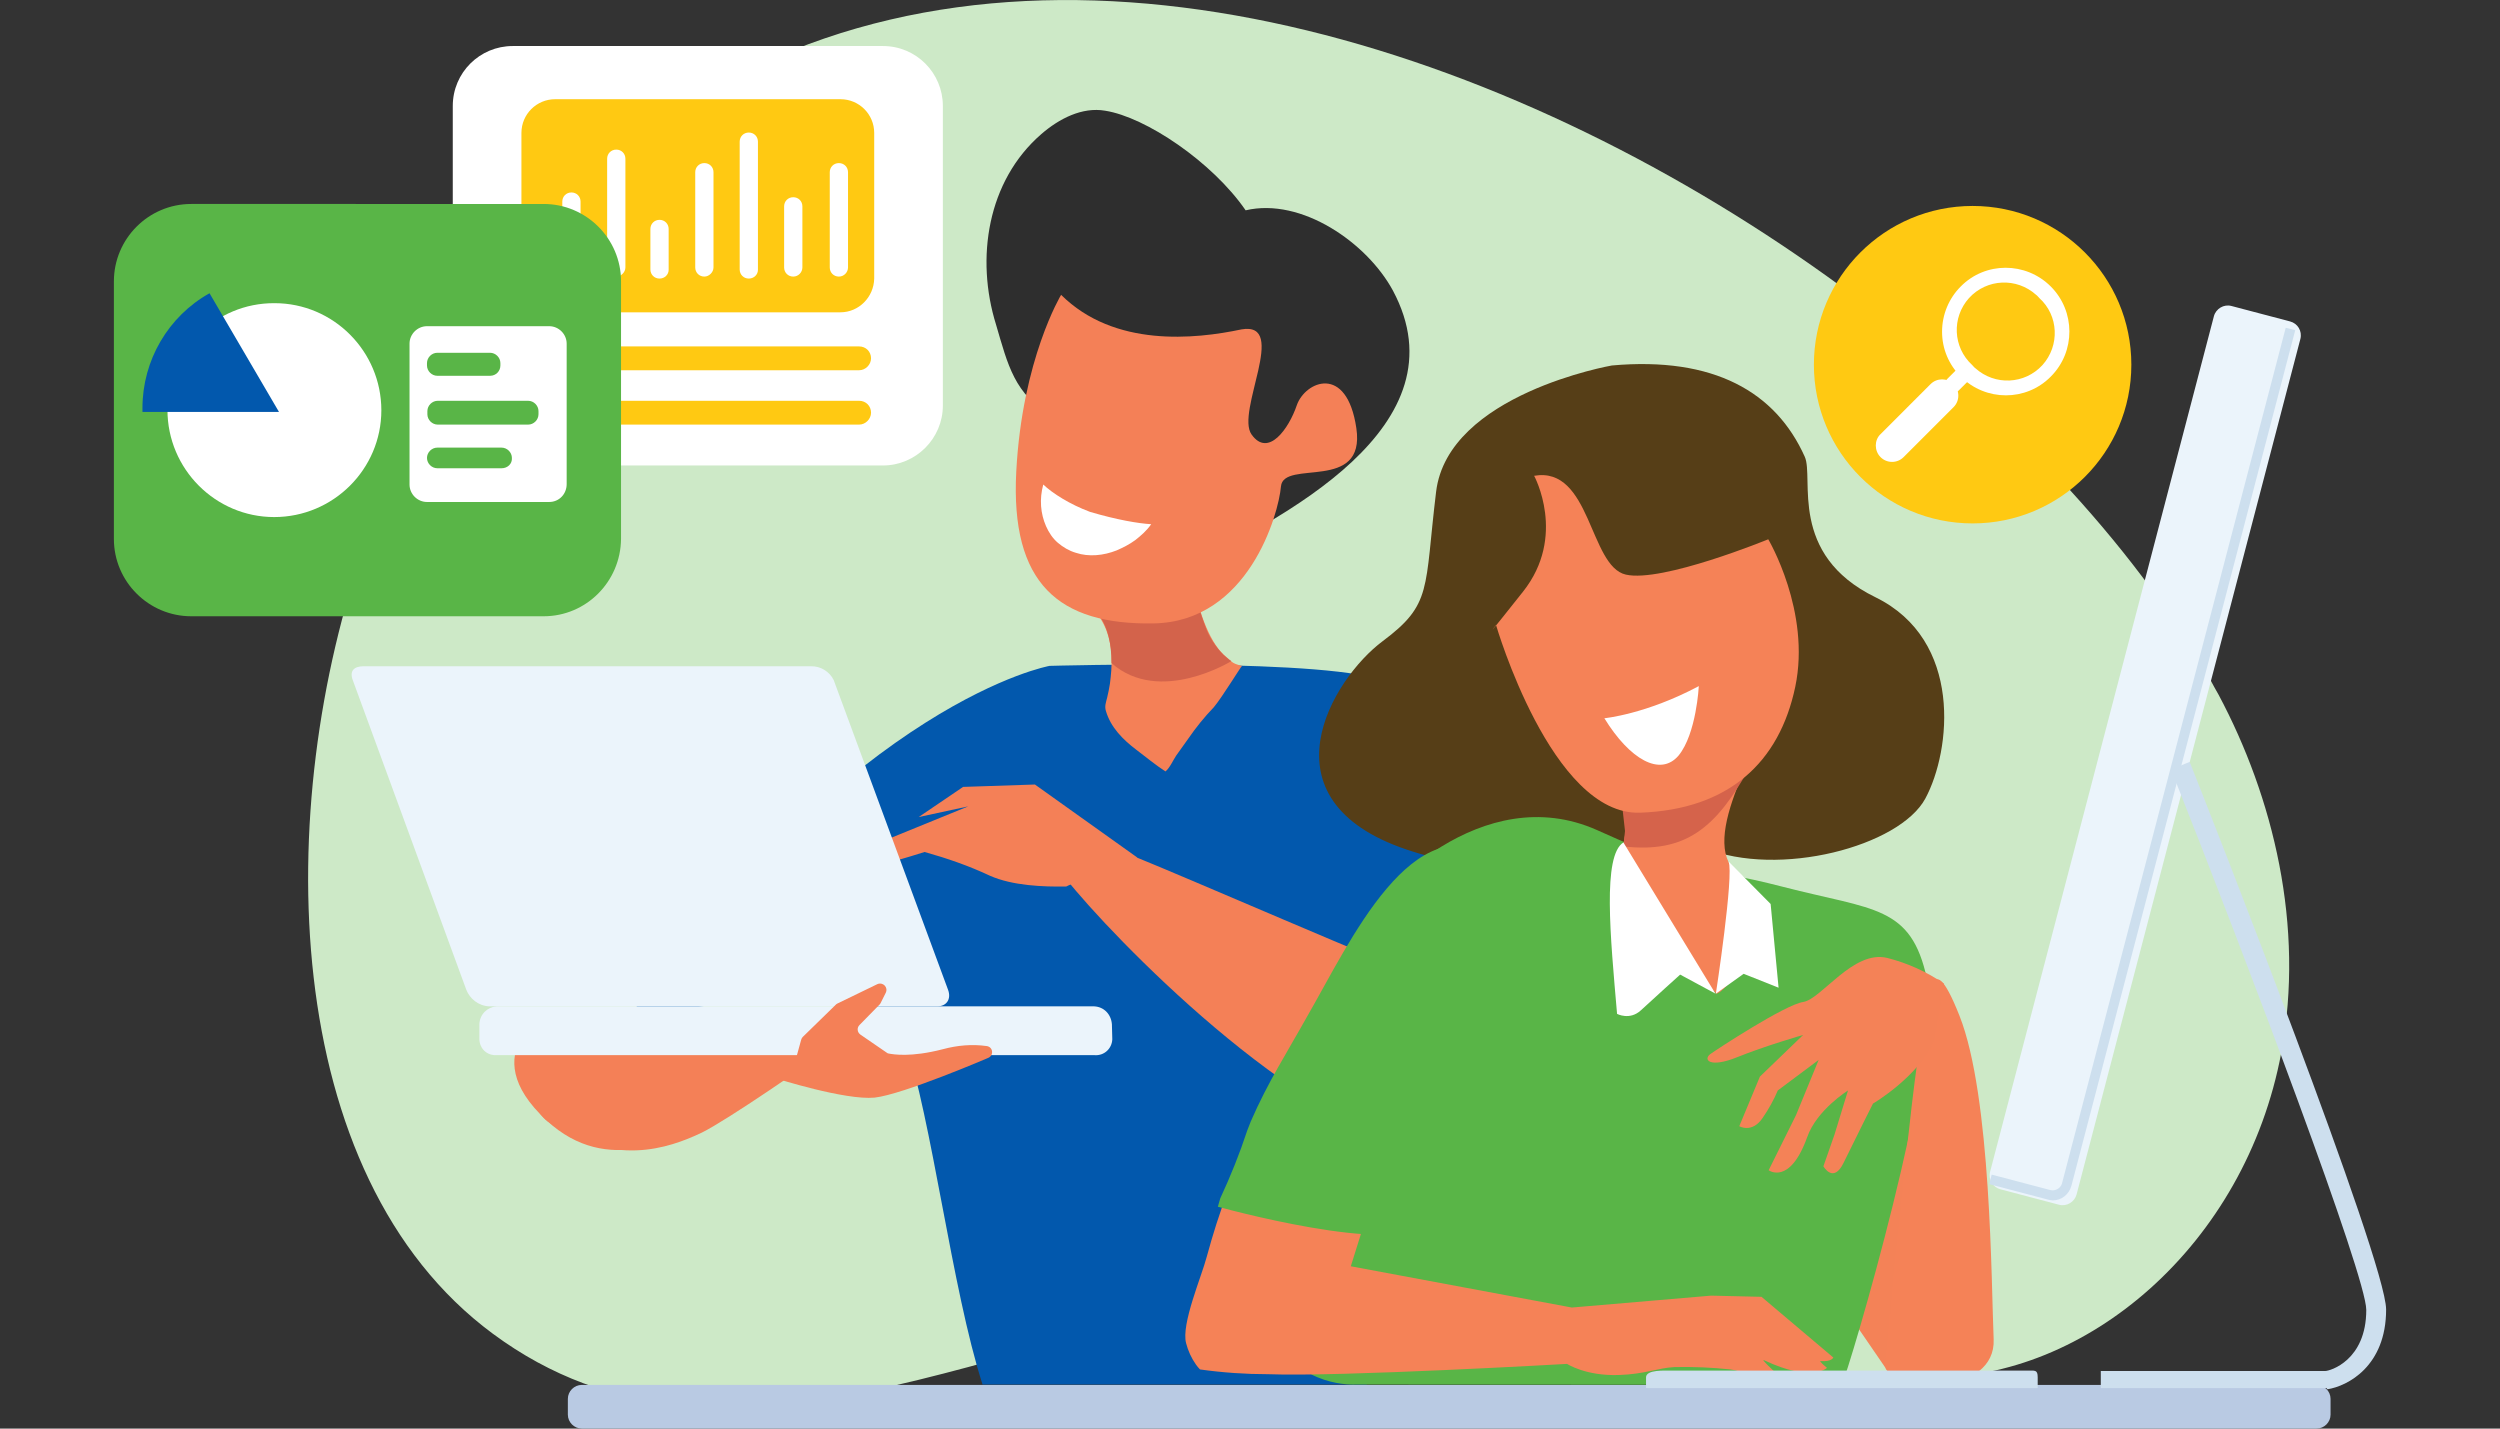 <?xml version="1.0" encoding="UTF-8"?> <!-- Generator: Adobe Illustrator 25.2.3, SVG Export Plug-In . SVG Version: 6.00 Build 0) --> <svg xmlns="http://www.w3.org/2000/svg" xmlns:xlink="http://www.w3.org/1999/xlink" version="1.1" id="Layer_1" x="0px" y="0px" viewBox="0 0 630 360" style="enable-background:new 0 0 630 360;" xml:space="preserve"><rect x="0" y="0" width="630" height="360" fill="#333333" stroke="none"/> <style type="text/css"> .st0{fill:#CDE9C7;} .st1{fill:#F48057;} .st2{fill:#0258AD;} .st3{fill:#EBF4FB;} .st4{fill:#D3634B;} .st5{fill:#2E2E2E;} .st6{fill:#FFFFFF;} .st7{fill:#FFC912;} .st8{fill:#FF2D5E;} .st9{fill:#100B8C;} .st10{fill:#59B547;} .st11{fill:#B9CAE3;} .st12{fill:#F48257;} .st13{fill:#563E17;} .st14{fill:#F58257;} .st15{fill:#D5634B;} .st16{fill:#CDDFEE;} </style> <g> <path class="st0" d="M486.2,347.1c-54.6-0.8-110-23.7-169.9-18.8c-61.9,5-132.9,51.6-192.1,7.8c-54.1-40-55.6-132.9-32.1-199.2 C182.3-116.6,479.5,34.3,557,171.3c0.7,1.3,1.4,2.6,2.1,3.8c13.8,25.9,21.7,58.3,15.8,90.1C565.8,314,525.5,347.7,486.2,347.1 L486.2,347.1z"></path> <g> <g> <path class="st1" d="M210.7,261.1l-0.1-0.4v-0.1c0-0.1,0-0.1-0.1-0.3c0-0.1-0.1-0.3-0.1-0.4c-0.9-1.9-1.6-3.9-2.7-5.5h-68.9 c0,0-20,10.5-1,28c15.5,14.3,32.6,4.2,41.3,0.3c6.6-3.1,24.3-14.8,32.2-19.8C211.1,262.1,210.9,261.7,210.7,261.1z"></path> <path class="st1" d="M211.1,262.8c-0.1-0.5-0.4-1.2-0.5-1.6l-0.1-0.4v-0.1c0-0.1,0-0.1-0.1-0.3c0-0.1-0.1-0.3-0.1-0.4 c-0.4-1-0.9-1.9-1.2-2.7c-17,1.9-46.5,5-56.1,6.1c-9.1,1.2-17.6,5.4-19.8,10.7c1.2,2.5,1.8,6.3,4.8,8.5 c16.4,11.6,30.3,6.9,38.9,2.8C183.5,282.1,203.2,268.5,211.1,262.8L211.1,262.8z"></path> <path class="st2" d="M227.9,261.7c7,20.5,11.9,62.9,19.7,87.2h96.8l6.4-51.9c0,0,21-9,25.4-4.2c40.6,44.3,28.9-91.1-26.7-120.8 c-11.9-6.3-85-4.2-85-4.2s-48,8.5-106.5,89.2C156.2,259.8,219.8,238.3,227.9,261.7z"></path> <path class="st1" d="M269.1,223.2c5.8-2.7,11.6-4.9,17.5-7.1l-25.8-18.4l-18.1,0.6c0,0-7.1,4.8-11.2,7.6l12.5-2.7l-28.2,11.5 c0,0-10.7,4.9-8,5.8c3.3,1.2,25.2-5.8,25.2-5.8c5.7,1.6,11.2,3.5,16.5,6c5.7,2.5,13.4,2.8,19.1,2.7 C268.9,223.4,269,223.2,269.1,223.2z"></path> <path class="st1" d="M372.1,252c-29.5-11.8-72-30.4-86.1-36.1c-3.9,1.2-15.4,2-19.2,3.1c6.9,10.1,52.5,58.9,85.9,68.6 c36.8,10.7,34.9,15.8,40.3,8C398.1,287.8,399.7,263.1,372.1,252z"></path> <path class="st3" d="M238.9,249.4c0.9,2.4-0.4,4.2-2.7,4.2H123.3c-2.7-0.1-4.9-1.9-5.8-4.2l-28.6-78c-0.9-2.4,0.4-3.5,2.7-3.5 h112.7c2.5-0.1,4.8,1.4,5.8,3.5L238.9,249.4z"></path> <path class="st3" d="M280.3,261.9c-0.1,2.4-2.1,4.2-4.5,4l0,0H125.1c-2.4,0.1-4.2-1.6-4.3-4c0,0,0,0,0-0.1v-3.7 c0.1-2.5,2-4.3,4.3-4.5h150.6c2.5,0.1,4.3,2,4.5,4.5L280.3,261.9L280.3,261.9z"></path> <path class="st1" d="M249,266.6c1.5-0.6,1.3-2.8-0.4-3c-3.6-0.5-7.3-0.2-11,0.8c-8.1,2.1-12.5,1.3-13.6,1.1 c-0.2,0-0.4-0.1-0.5-0.2l-6.7-4.6c-0.8-0.6-0.9-1.7-0.2-2.4l5-5.1c0.1-0.1,0.2-0.2,0.3-0.4l1.3-2.6c0.7-1.4-0.7-2.8-2.1-2.2 l-10.1,4.9c-0.2,0.1-0.3,0.2-0.4,0.3l-8.3,8.1c-0.2,0.2-0.3,0.4-0.4,0.7l-1.1,4c-0.1,0.3-0.2,0.5-0.4,0.7 c-1.5,1.7-3.2,3.1-4.8,4.7c0,0.1,0.1,0.3,0.1,0.4c0,0,17.3,5.5,24.7,4.8C227.6,275.8,249,266.6,249,266.6z"></path> <path class="st1" d="M305.9,178.2c2.1-2.5,6.9-10.4,7.1-10.4c-2.7-0.6-2.8-1.3-3.8-2.1c-8.4-6.4-10.6-31.3-10.6-31.3 s-36.8,4.5-23.3,18.9c3.2,3.3,4.6,7.6,4.8,12.1c0.1,2.3-0.1,4.6-0.4,6.9c-0.2,1.2-0.4,2.3-0.7,3.5c-0.3,1.2-0.7,2.2-0.3,3.4 c1.2,4.1,4.3,7.2,7.6,9.7c2.4,1.8,4.9,3.9,7.4,5.5c1.1-0.9,1.9-2.8,2.7-4c1-1.4,2-2.8,3-4.2C301.4,183.3,303.5,180.7,305.9,178.2 z"></path> <path class="st4" d="M302.8,134.1c0,0-6.6,4.3,1.3,24.7c0.9,2.2,3.2,5.9,6.2,7.8c0,0-18.1,11.2-30.2,0.5c0-5.1-1-10.3-4.7-14 C261.6,138.9,302.8,134.1,302.8,134.1z"></path> </g> </g> <path class="st5" d="M262.4,33.8c4.5-3.9,10.3-6.9,16.1-5.9c10.2,1.6,27,12.9,35.4,25.1c14.1-3.3,30.6,8.2,37.1,20.2 c18.3,34.2-27.8,57.5-54,70.4c-0.9-0.2-2-0.3-2.9-0.1c0-0.1,0.1-0.2,0.1-0.2c-15.5-0.7-1.6-14.4-5-21.5c-4.7-9.7-15.6-12-24.1-16.9 C255.6,99.3,254,92,251,81.8C245.8,65.1,248.8,45.6,262.4,33.8z"></path> <path class="st1" d="M267.4,74.3c0,0-9.8,16.2-11.3,44.5c-1.5,28.3,10.7,38.7,34.6,38.3c23.9-0.4,31.5-27.5,32.1-34.5 c0.6-7,21.4,1.6,19-14.7s-12.9-11.8-15-5.8c-2,5.9-7.2,13.3-11.4,7.4c-4.1-5.7,9.4-28.5-2.5-26.5C301.1,85.5,280.8,87.6,267.4,74.3 z"></path> <path class="st6" d="M290.1,132.1c-1.1,1.6-2.6,2.9-4,4c-1.5,1.1-3.1,1.9-4.7,2.6c-3.3,1.3-7,1.7-10.3,0.6 c-1.7-0.5-3.2-1.4-4.5-2.5c-1.3-1.1-2.3-2.6-3-4.2c-1.4-3.2-1.7-6.8-0.7-10.5c2.3,2.2,6.7,5,11.8,6.9 C281.5,131,286.8,131.9,290.1,132.1z"></path> <g> <path class="st6" d="M222.5,117.3h-93.3c-8.4,0-15.1-6.8-15.1-15.1V26.7c0-8.4,6.8-15.1,15.1-15.1h93.3c8.4,0,15.1,6.8,15.1,15.1 v75.5C237.6,110.5,230.8,117.3,222.5,117.3z"></path> <path class="st7" d="M211.8,78.7h-71.9c-4.7,0-8.5-3.8-8.5-8.5V33.5c0-4.7,3.8-8.5,8.5-8.5h71.9c4.7,0,8.5,3.8,8.5,8.5v36.7 C220.2,74.9,216.4,78.7,211.8,78.7z"></path> <path class="st6" d="M144,69.7L144,69.7c-1.3,0-2.3-1-2.3-2.3V50.8c0-1.3,1-2.3,2.3-2.3h0c1.3,0,2.3,1,2.3,2.3v16.5 C146.3,68.6,145.3,69.7,144,69.7z"></path> <path class="st6" d="M155.3,69.7L155.3,69.7c-1.3,0-2.3-1-2.3-2.3V40c0-1.3,1-2.3,2.3-2.3h0c1.3,0,2.3,1,2.3,2.3v27.4 C157.6,68.6,156.5,69.7,155.3,69.7z"></path> <path class="st6" d="M177.5,69.7L177.5,69.7c-1.3,0-2.3-1-2.3-2.3v-24c0-1.3,1-2.3,2.3-2.3h0c1.3,0,2.3,1,2.3,2.3v24 C179.8,68.6,178.7,69.7,177.5,69.7z"></path> <path class="st6" d="M166.2,70.2L166.2,70.2c-1.3,0-2.3-1-2.3-2.3V57.7c0-1.3,1-2.3,2.3-2.3h0c1.3,0,2.3,1,2.3,2.3V68 C168.5,69.2,167.5,70.2,166.2,70.2z"></path> <path class="st6" d="M188.7,70.2L188.7,70.2c-1.3,0-2.3-1-2.3-2.3V35.7c0-1.3,1-2.3,2.3-2.3h0c1.3,0,2.3,1,2.3,2.3V68 C191,69.2,190,70.2,188.7,70.2z"></path> <path class="st6" d="M199.9,69.7L199.9,69.7c-1.3,0-2.3-1-2.3-2.3V52c0-1.3,1-2.3,2.3-2.3h0c1.3,0,2.3,1,2.3,2.3v15.4 C202.2,68.6,201.2,69.7,199.9,69.7z"></path> <path class="st6" d="M211.4,69.7L211.4,69.7c-1.3,0-2.3-1-2.3-2.3v-24c0-1.3,1-2.3,2.3-2.3h0c1.3,0,2.3,1,2.3,2.3v24 C213.7,68.6,212.7,69.7,211.4,69.7z"></path> <path class="st7" d="M216.5,93.3h-61.9c-1.7,0-3-1.3-3-3v0c0-1.7,1.3-3,3-3h61.9c1.7,0,3,1.3,3,3v0 C219.5,91.9,218.1,93.3,216.5,93.3z"></path> <path class="st7" d="M216.5,107h-61.9c-1.7,0-3-1.3-3-3v0c0-1.7,1.3-3,3-3h61.9c1.7,0,3,1.3,3,3v0 C219.5,105.6,218.1,107,216.5,107z"></path> <rect x="133.7" y="86.1" class="st8" width="8.2" height="8"></rect> <rect x="133.7" y="100.1" class="st9" width="8.2" height="8"></rect> </g> <g> <path class="st10" d="M137,155.3H48.2c-10.7,0-19.5-8.7-19.5-19.5V70.9c0-10.7,8.7-19.5,19.5-19.5H137c10.7,0,19.5,8.7,19.5,19.5 v64.9C156.4,146.6,147.7,155.3,137,155.3z"></path> <path class="st6" d="M138.4,126.5h-30.8c-2.4,0-4.4-2-4.4-4.4V86.6c0-2.4,2-4.4,4.4-4.4h30.8c2.4,0,4.4,2,4.4,4.4v35.4 C142.8,124.5,140.9,126.5,138.4,126.5z"></path> <path class="st10" d="M123.5,94.7h-13.3c-1.4,0-2.6-1.2-2.6-2.6v-0.6c0-1.4,1.2-2.6,2.6-2.6h13.3c1.4,0,2.6,1.2,2.6,2.6v0.6 C126.1,93.5,125,94.7,123.5,94.7z"></path> <path class="st10" d="M133.1,107h-22.8c-1.4,0-2.6-1.2-2.6-2.6v-0.8c0-1.4,1.2-2.6,2.6-2.6h22.8c1.4,0,2.6,1.2,2.6,2.6v0.8 C135.7,105.8,134.5,107,133.1,107z"></path> <path class="st10" d="M126.4,118h-16.2c-1.4,0-2.6-1.2-2.6-2.6l0,0c0-1.4,1.2-2.6,2.6-2.6h16.2c1.4,0,2.6,1.2,2.6,2.6l0,0 C129.1,116.9,127.9,118,126.4,118z"></path> </g> <path class="st6" d="M42.2,103.3c0,14.9,12.1,27,26.9,27c14.9,0,27-12.1,27-26.9c0-14.9-12.1-27-26.9-27c0,0,0,0,0,0 C54.3,76.3,42.2,88.4,42.2,103.3L42.2,103.3z"></path> <path class="st2" d="M52.8,73.9l17.5,29.9l-34.4,0c0,0,0-0.6,0-1C35.9,90.8,42.4,79.7,52.8,73.9z"></path> <path class="st11" d="M146.6,360h437.2c1.9,0,3.5-1.6,3.5-3.5v-4c0-1.9-1.6-3.5-3.5-3.5H146.6c-1.9,0-3.5,1.6-3.5,3.5v4 C143.1,358.4,144.7,360,146.6,360z"></path> <path class="st12" d="M452.1,311.1l22.9,33.4c0,0,22.7-25.1,20.1-34.6c-2.6-9.5-14.3-25.6-18.9-33.9"></path> <path class="st13" d="M406.2,92.1c0,0-41.3,7.2-44.3,31.8c-3,24.7-0.9,28.3-13.5,37.7s-31.3,39.9,6.1,52.5 c37.3,12.6,56.4-8.1,75.1-0.4c18.6,7.6,49.1-0.4,55.6-12.5c6.5-12.1,9.5-39.9-12.6-50.7c-22.1-10.8-15.4-30.1-17.8-35.4 C447.5,98.8,431.9,89.8,406.2,92.1z"></path> <path class="st10" d="M341.7,348.9c0,0-57.7,4.2,1.7-116.3c3.3-7.2,30-36.4,59.1-23.4c29.1,13.1,24.1,8.4,46.9,14.3 s32.2,4.6,36.2,23.2c4,18.6-19.7,98.9-21.5,102.3L341.7,348.9z"></path> <path class="st10" d="M438.9,220.6c-7.9-1.6-11-1.7-27.4-9.4c-3,1.1-4.2,3.4-3.9,6.9c0,0,5.9,94.6,5.9,126.7 c14,0.2,28.1-7.1,40.1-7.1c3.7-16.9,5.6-86.9-1.6-100.6C448.8,230.9,444.3,225.2,438.9,220.6z"></path> <path class="st14" d="M442.7,227.3c0.1-0.2,0.2-0.5,0.3-0.7c-2.3-3-5.1-5.8-6.8-8.3c-3.5-5.2-1-14,3-23.3c4-9.2-7.2,8.5-28.2,6.9 l-1.8,10.3l1.9,15.6c1.1,0.3,2.1,1,2.8,2c1.5,2.4,3.3,4.6,5.2,6.7c2.1,2.3,4.2,4.5,6.3,6.7c1.7,1.8,5.5,5.3,7.1,7.2 c1.3,0,4.3-4.2,5.4-4.7C439.1,239,440.5,233.9,442.7,227.3z"></path> <path class="st15" d="M441.8,191.6c9.5-22-8.4,9.7-33.4,8l1.1,9.8l-0.4,3.9c15.8,1.8,23.4-4.8,31.7-19.7 C441.2,193,441.5,192.3,441.8,191.6z"></path> <path class="st14" d="M386.6,119.9c0,0,8.3,15.2-2.8,29.2c-11.1,14-6.8,8.4-6.8,8.4s14,48.1,36.3,47.3 c22.4-0.8,35.1-12.7,39.1-31.7s-6.8-37.2-6.8-37.2s-26.8,11-35.9,8.9C400.5,142.7,400.9,117.4,386.6,119.9z"></path> <path class="st14" d="M301.4,343.9c0.3,0.4,0.6,0.8,1,1.2c5.7,0.8,11.5,1.2,17.2,1.2c17.8,0.7,75.3-2.6,75.3-2.6s4.7,3.1,13.1,2.8 c6.4-0.2,9.9-1.8,14-2c4.7-0.1,9.4,0.1,14.1,0.6c1.6,0.2,3,0.7,4.4,1.6h7.8c-0.9-0.8-4.9-4.5-3.7-3.9c12.1,5.7,15.8,1.9,15.8,1.9 s-2.2-1.8-1.6-1.7c2.8,0.2,3.2-0.9,3.2-0.9l-18.1-15.3l-12.7-0.3l-35.1,3l-55.7-10.4l8.3-26.5c-7.7-2.4-15.7-5.8-23.6-7.3 c-11.2-2.1-12.1,5.5-15.7,15c-2.1,5.4-3.8,10.9-5.3,16.4c-1.3,5-6.5,17-5.2,21.8C299.4,340.4,300.2,342.2,301.4,343.9z"></path> <path class="st10" d="M329.6,255.8c-5.3,9.5-10.1,16.9-14.4,26.8c-0.3,0.8-0.6,1.5-0.9,2.3c-1.9,5.8-4.2,11.5-6.8,17.1 c-0.2,0.7-0.4,1.4-0.6,2.1c5.9,1.6,51.1,13.5,53.5,2.4c2.5-11.9,30.1-81.2,16.8-90.2C356.2,202.1,340.1,237.6,329.6,255.8z"></path> <path class="st14" d="M475,344.5c0,0,6.9-73.8,9.1-82.2c2.3-8.4,1.7-26.5,9.7-6.3c8,20.2,8,67.6,8.6,81.5 C503,351.5,477.8,351.5,475,344.5z"></path> <path class="st12" d="M489.9,247.9c-4.3-3-9.2-5.2-14.3-6.5c-8.6-2.1-16.6,10.4-21.2,11.1c-4.6,0.7-21.7,11.9-23.5,13.2 c-1.7,1.4,0,3.5,6.9,0.7c6.9-2.8,16.6-5.6,16.6-5.6l-10.9,10.5l-5.2,12.5c0,0,3.2,1.9,5.9-2.1c1.5-2.2,2.8-4.5,3.8-6.9l10.3-7.7 l-5.7,13.9l-6.9,13.9c0,0,5.3,3.9,9.7-8.3c2.4-6.9,10.3-11.8,10.3-11.8l-3.4,11.1l-2.8,8c0,0,2.5,4.5,5.1-0.9 c4.2-8.6,7.4-14.9,7.4-14.9s11.4-6.7,15.4-15.8"></path> <path class="st6" d="M409.1,212.3c-5.3,3.3-3.3,23.6-1.6,43.2c0,0,3.2,1.7,6-0.9c2.8-2.6,9.9-9,9.9-9l8.9,4.8L409.1,212.3z"></path> <path class="st6" d="M435.6,217.1c1.4,3.3-3.2,33.3-3.2,33.3l7-5l8.8,3.5l-2-21.1L435.6,217.1z"></path> <path class="st3" d="M523.3,301c-0.5,1.9-2.5,3.1-4.4,2.6l-14.8-3.9c-1.9-0.5-3.1-2.5-2.6-4.4l56.4-215.6c0.5-1.9,2.5-3.1,4.4-2.6 l14.8,3.9c1.9,0.5,3.1,2.4,2.6,4.4c0,0,0,0,0,0L523.3,301z"></path> <path class="st16" d="M517.3,302.5c-0.4,0-0.8-0.1-1.2-0.2l-14.8-3.9l0.6-2.4l14.8,3.9c1.2,0.3,2.5-0.4,2.9-1.6c0,0,0,0,0,0 L576,82.6l2.4,0.6L522,298.8C521.4,301,519.5,302.5,517.3,302.5z"></path> <path class="st16" d="M586.3,349.8h-56.9v-4.3h56.5c1.3,0,10.4-2.7,10.4-15.4c0-8.5-29.4-86.2-49.2-136.2l4.7-1.9 c5.1,12.8,49.5,125.7,49.5,138c0,14.3-9.7,19.3-14.8,20.1L586.3,349.8z"></path> <path class="st16" d="M513.5,349.8v-2.7c0-2-0.7-1.7-2.7-1.7h-89.3c-2,0-6.7-0.3-6.7,1.7v2.7H513.5z"></path> <path class="st6" d="M404.3,181c0,0,10.5-1,23.8-8.1c0,0-0.6,12-5.1,17.5C418.4,195.8,410.7,191.4,404.3,181z"></path> <g> <circle class="st7" cx="497.1" cy="91.9" r="40"></circle> <g> <path class="st6" d="M516.8,72.2c-6.3-6.3-16.5-6.3-22.7,0c-3,3-4.7,7.1-4.7,11.4c0,4.3,1.7,8.3,4.7,11.3 c6.3,6.3,16.5,6.3,22.7,0C523.1,88.6,523,78.4,516.8,72.2z M514.7,92c-4.5,4.9-12,5.2-16.9,0.8c-0.3-0.2-0.5-0.5-0.8-0.8 c-4.9-4.5-5.2-12-0.8-16.9c4.5-4.9,12-5.2,16.9-0.8c0.3,0.2,0.5,0.5,0.8,0.8C518.8,79.5,519.1,87.1,514.7,92z"></path> </g> <path class="st6" d="M490.7,98.4c0.8,0.8,2.1,0.8,2.9,0l2.6-2.6c0.8-0.8,0.8-2.1,0-2.9c0,0,0,0,0,0l0,0c-0.8-0.8-2.1-0.8-2.9,0 c0,0,0,0,0,0l-2.6,2.6C489.9,96.3,489.9,97.6,490.7,98.4L490.7,98.4z"></path> <path class="st6" d="M473.9,115.2L473.9,115.2c1.6,1.6,4.2,1.6,5.8,0l12.6-12.6c1.6-1.6,1.6-4.2,0-5.8l0,0c-1.6-1.6-4.2-1.6-5.8,0 l-12.6,12.6C472.3,110.9,472.3,113.6,473.9,115.2L473.9,115.2z"></path> </g> </g> </svg> 